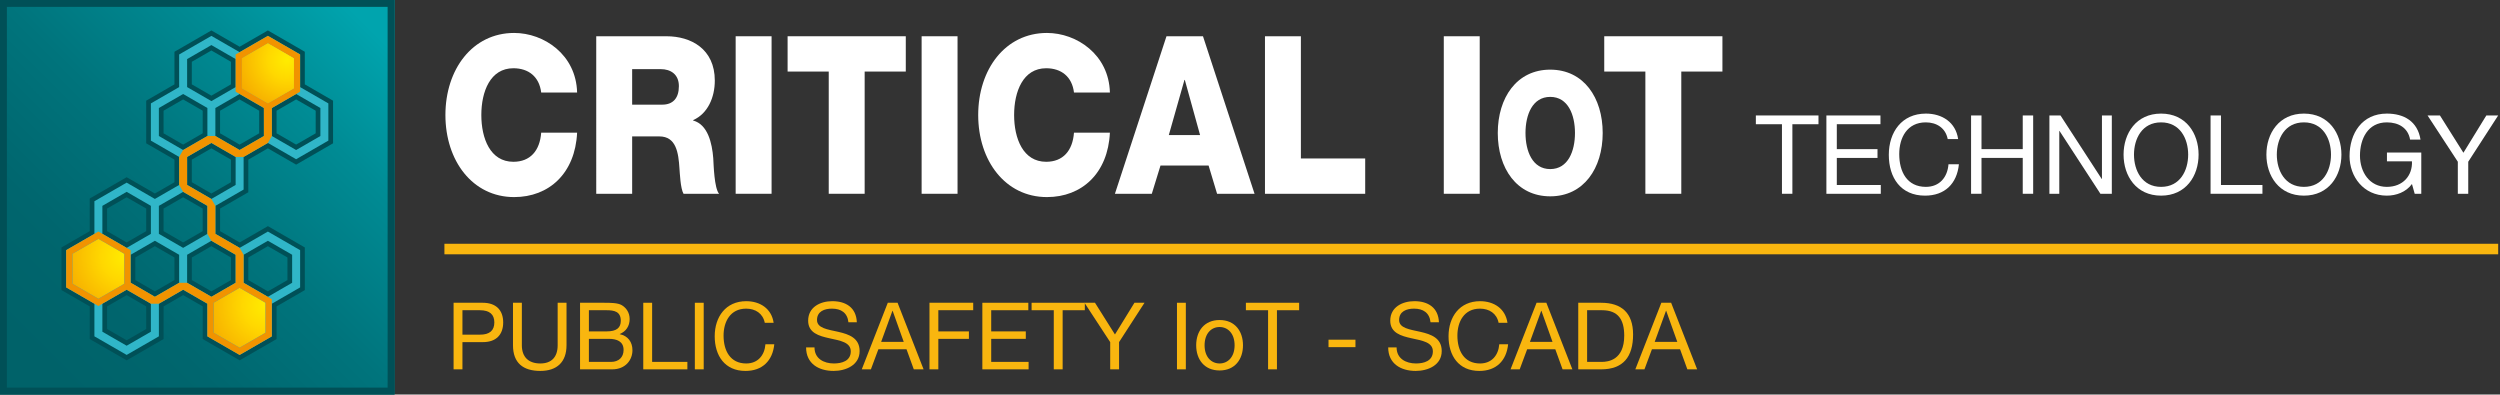 <?xml version="1.0" encoding="UTF-8"?>
<svg id="Outline" xmlns="http://www.w3.org/2000/svg" width="1204" height="190" xmlns:xlink="http://www.w3.org/1999/xlink" viewBox="0 0 1204 190">
  <rect x="0" y="0" width="1204" height="190" fill="#333333" stroke="none"/>
  <defs>
    <linearGradient id="dmr-gradient" x1="178.233" y1="12.453" x2="11.513" y2="179.174" gradientTransform="translate(-.689)" gradientUnits="userSpaceOnUse">
      <stop offset="0" stop-color="#00a4ae"/>
      <stop offset=".222" stop-color="#008b94"/>
      <stop offset=".495" stop-color="#00747c"/>
      <stop offset=".747" stop-color="#00666e"/>
      <stop offset=".957" stop-color="#006269"/>
    </linearGradient>
    <radialGradient id="ccr-primary-gradient" cx="4579.06" cy="3047.44" fx="4579.06" fy="3047.44" r="41.205" gradientTransform="translate(3175.717 -4431.91) rotate(90)" gradientUnits="userSpaceOnUse">
      <stop offset="0" stop-color="#ffec00"/>
      <stop offset=".275" stop-color="#ffd800"/>
      <stop offset="1" stop-color="#f19300"/>
    </radialGradient>
    <radialGradient id="ccr-primary-gradient-2" data-name="ccr-primary-gradient" cx="4555.482" cy="3115.434" fx="4555.482" fy="3115.434" r="41.202" xlink:href="#ccr-primary-gradient"/>
    <radialGradient id="ccr-primary-gradient-3" data-name="ccr-primary-gradient" cx="4460.567" cy="3037.424" fx="4460.567" fy="3037.424" r="34.294" xlink:href="#ccr-primary-gradient"/>
    <radialGradient id="ccr-primary-gradient-4" data-name="ccr-primary-gradient" cx="4460.567" cy="3037.424" fx="4460.567" fy="3037.424" r="34.294" xlink:href="#ccr-primary-gradient"/>
  </defs>
  <g>
    <rect x="0" y="0" width="189.996" height="190" style="fill: url(#dmr-gradient);"/>
    <path d="m186.677,3.319v183.362H3.319V3.319h183.358m3.319-3.319H0v190h189.996V0h0Z" style="fill: #005057;"/>
    <g>
      <polygon points="133.19 64.197 142.613 69.639 152.036 64.198 152.036 53.319 142.613 47.881 134.245 52.71 133.19 53.319 133.19 64.197" style="fill: none;"/>
      <polygon points="111.22 76.878 101.801 71.44 99.483 72.78 92.377 76.878 92.377 87.754 101.801 93.198 111.22 87.76 111.22 76.878" style="fill: none;"/>
      <polygon points="124.826 53.319 120.948 51.074 115.405 47.881 105.983 53.319 105.983 64.198 115.405 69.639 124.826 64.198 124.826 53.319" style="fill: none;"/>
      <polygon points="119.586 29.753 119.586 40.63 129.009 46.073 138.432 40.634 138.432 29.753 129.009 24.315 119.586 29.753" style="fill: none;"/>
      <polygon points="52.1 137.599 56.808 134.883 56.808 129.441 56.808 124.003 47.382 118.563 37.964 124.003 37.96 134.883 47.388 140.321 52.1 137.599" style="fill: none;"/>
      <polygon points="92.377 134.883 101.801 140.321 109.115 136.101 111.226 134.883 111.22 124.003 101.801 118.563 96.463 121.643 92.378 124.003 92.377 134.883" style="fill: none;"/>
      <polygon points="124.833 158.449 124.828 147.567 117.821 143.52 115.407 142.125 105.983 147.567 105.983 158.449 115.407 163.891 124.833 158.449" style="fill: none;"/>
      <polygon points="119.586 134.879 129.014 140.321 138.432 134.883 138.432 124.003 129.009 118.563 119.586 124.003 119.586 129.441 119.586 134.879" style="fill: none;"/>
      <polygon points="84.015 124.003 79.776 121.557 74.594 118.563 67.402 122.713 65.17 124.003 65.17 134.879 74.597 140.321 84.015 134.883 84.015 124.003" style="fill: none;"/>
      <polygon points="70.409 158.449 70.409 147.567 60.988 142.129 51.567 147.567 51.567 158.449 60.988 163.887 70.409 158.449" style="fill: none;"/>
      <polygon points="51.567 100.441 51.564 111.319 60.988 116.761 65.701 114.041 70.413 111.323 70.413 100.441 60.988 95 51.567 100.441" style="fill: none;"/>
      <polygon points="92.378 29.753 92.378 40.63 101.801 46.073 111.22 40.63 111.22 29.753 101.801 24.315 92.378 29.753" style="fill: none;"/>
      <polygon points="97.619 64.198 97.619 58.757 97.619 53.319 88.198 47.881 78.773 53.319 78.773 64.198 88.198 69.639 97.619 64.198" style="fill: none;"/>
      <polygon points="78.773 111.319 88.202 116.761 97.615 111.323 97.619 100.438 97.07 100.121 88.195 95.003 78.773 100.438 78.773 111.319" style="fill: none;"/>
      <path d="m105.983,100.438l13.603-7.848v-15.712l9.419-5.438,13.613,7.853,17.779-10.269v-20.538l-13.602-7.853v-15.708l-17.785-10.267-13.604,7.856-13.604-7.853-17.786,10.269v15.699l-13.606,7.856v20.541l13.606,7.85v10.883l-9.421,5.437-13.606-7.853-17.788,10.269v15.71l-13.605,7.854.003,20.534,13.602,7.853v15.713l17.792,10.261,17.782-10.261v-15.711l9.425-5.442,9.421,5.442v15.711l17.786,10.266,17.792-10.266v-15.713l13.598-7.853v-20.534l-17.785-10.267-13.604,7.85-9.422-5.438v-10.886Zm-4.182,18.125l9.419,5.44.007,10.88-9.425,5.438-9.424-5.438.001-10.88,9.423-5.44Zm27.208,0l9.423,5.44v10.88l-9.419,5.438-9.427-5.442v-10.876l9.423-5.44Zm-23.026,29.004l9.424-5.442,9.421,5.442.004,10.882-9.425,5.443-9.424-5.443v-10.882Zm-68.019-23.564l9.418-5.44,9.426,5.44v10.88l-9.42,5.438-9.428-5.438.004-10.88Zm104.649-76.122l9.423,5.439v10.878l-9.423,5.442-9.423-5.443v-10.877l9.423-5.439Zm-50.236,39.873v-10.876l9.424-5.438,9.419,5.438v10.883l-9.419,5.437-9.424-5.444Zm13.606-23.556v-10.878l9.422-5.439,9.421,5.439v10.878l-9.421,5.442-9.422-5.442Zm32.449-23.564l-9.423,5.44-9.423-5.443v-10.877l9.423-5.439,9.423,5.439v10.88Zm-27.212-.003l-9.419,5.443-9.423-5.443v-10.877l9.423-5.439,9.419,5.439v10.877Zm-32.447,12.689l9.425-5.439,9.421,5.439v10.878l-9.421,5.442-9.425-5.442v-10.878Zm18.846,47.118l-.004,10.886-9.413,5.438-9.428-5.442v-10.881l9.422-5.434,9.424,5.434Zm-27.206,10.886l-9.425,5.438-9.424-5.442.003-10.878,9.421-5.441,9.425,5.441v10.883Zm-18.846,36.243l9.421-5.438,9.421,5.438v10.882l-9.421,5.439-9.421-5.439v-10.882Zm13.603-12.688v-10.876l9.424-5.44,9.421,5.44v10.88l-9.418,5.438-9.427-5.442Z" style="fill: #005057;"/>
    </g>
    <path d="m117.324,91.285v-15.713l11.68-6.742,13.609,7.85,15.521-8.964v-17.921l-13.6-7.854v-15.708l-15.52-8.965-13.612,7.858-13.601-7.849-15.524,8.958v15.706l-13.605,7.854v17.93l13.605,7.847v13.493l-11.683,6.745-13.606-7.854-15.524,8.962v15.715l-13.604,7.853.001,17.923,13.603,7.851v15.716l15.527,8.954,15.522-8.954v-15.713l11.686-6.748,11.684,6.749v15.713l15.527,8.954,15.522-8.954v-15.715l13.6-7.852v-17.928l-15.523-8.96-13.602,7.852-11.687-6.745v-13.495l13.604-7.848Zm-1.919-19.035l-11.685-6.747v-13.491l11.683-6.74,11.686,6.739v13.495l-11.683,6.743Zm38.893-6.747l-11.685,6.747-11.685-6.747v-13.488l11.688-6.743,11.682,6.74v13.491Zm-25.29-43.795l11.684,6.744v13.488l-11.685,6.746-11.682-6.745v-13.489l11.682-6.744Zm-38.891,6.744l11.683-6.746,11.684,6.745v13.489l-11.684,6.746-11.683-6.746v-13.487Zm-13.605,37.05v-13.491l11.685-6.741,11.684,6.741v13.491l-11.684,6.747-11.685-6.747Zm-27.207,33.632l11.682-6.746,11.687,6.746v13.492l-11.686,6.746-11.689-6.748.005-13.49Zm-13.605,23.56l11.678-6.74,11.691,6.743.002,13.488-11.686,6.746-11.687-6.746.001-13.492Zm36.971,37.064l-11.684,6.739-11.682-6.739v-13.496l11.682-6.746,11.684,6.744v13.498Zm13.605-23.572l-11.681,6.748-11.687-6.751v-13.485l11.687-6.742,11.681,6.744v13.487Zm1.921-16.814l-.224-.129-11.461-6.62v-13.491l11.684-6.741,11.686,6.743-.005,13.493-11.679,6.745Zm27.209,47.125l-11.682-6.739v-13.498l11.682-6.744,11.684,6.745v13.496l-11.684,6.739Zm13.602-50.545l11.687,6.741v13.492l-11.685,6.746-11.687-6.751.002-13.486,11.683-6.741Zm-15.523,6.745l.002,13.488-11.687,6.747-11.687-6.747.003-13.487,11.684-6.746,11.685,6.745Zm-11.682-26.887l-11.691-6.75v-13.486l11.687-6.745,11.685,6.745v13.492l-11.682,6.744Z" style="fill: #30b6c8;"/>
    <polygon points="102.888 145.809 115.381 138.598 127.873 145.809 127.868 160.235 115.381 167.444 102.888 160.235 102.888 145.809" style="fill: url(#ccr-primary-gradient);"/>
    <polygon points="34.896 122.23 47.388 115.021 59.878 122.23 59.874 136.654 47.388 143.865 34.896 136.654 34.896 122.23" style="fill: url(#ccr-primary-gradient-2);"/>
    <path d="m129.009,17.271l-15.523,8.964v17.921l13.585,7.846.022,13.502-11.688,6.746-11.685-6.743-3.837-.004-11.684,6.747-1.921,3.322v13.495l1.924,3.322,11.681,6.744v13.491l1.919,3.33,11.685,6.745v13.49l-11.688,6.747.002-.004-11.687-6.745h-3.836l-11.685,6.747-11.68-6.807v-15.645l-15.524-8.962-15.528,8.962.001,17.928,15.527,8.962,13.6-7.851,11.684,6.741,3.841.001,11.682-6.748,11.656,6.725.004,15.749,15.527,8.961,15.523-8.961v-17.928l-13.58-7.844v-13.518l-1.919-3.323-11.686-6.747v-13.493l-1.918-3.323-11.687-6.745.004-13.492,11.68-6.745,11.691,6.745h3.835l11.681-6.745,1.923-3.328v-13.49l13.604-7.857v-17.924l-15.523-8.961Zm-69.135,119.383l-12.486,7.212-12.492-7.212v-14.424l12.492-7.208,12.49,7.208-.004,14.424Zm67.999,9.155l-.004,14.427-12.487,7.208-12.493-7.208v-14.427l12.493-7.21,12.491,7.21Zm1.136-96.074l-12.491-7.21v-14.421l12.491-7.214,12.489,7.214.002,14.424-12.491,7.207Z" style="fill: #f19300;"/>
    <polygon points="116.518 28.104 129.009 20.89 141.498 28.104 141.5 42.528 129.009 49.735 116.518 42.524 116.518 28.104" style="fill: url(#ccr-primary-gradient-3);"/>
    <polygon points="116.518 28.104 129.009 20.89 141.498 28.104 141.5 42.528 129.009 49.735 116.518 42.524 116.518 28.104" style="fill: url(#ccr-primary-gradient-4);"/>
  </g>
  <g>
    <path d="m218.447,145.812h14.056c6.377,0,9.834,3.548,9.834,9.476s-3.457,9.52-9.834,9.475h-9.79v13.113h-4.266v-32.063Zm4.266,15.358h8.353c4.806.045,7.006-2.066,7.006-5.883,0-3.817-2.2-5.883-7.006-5.883h-8.353v11.766Z" style="fill: #f9b60f;"/>
    <path d="m272.833,166.29c0,8.083-4.626,12.349-12.619,12.349-8.263,0-13.157-3.817-13.157-12.349v-20.478h4.266v20.478c0,5.658,3.233,8.757,8.892,8.757,5.389,0,8.353-3.099,8.353-8.757v-20.478h4.267v20.478Z" style="fill: #f9b60f;"/>
    <path d="m279.348,145.812h11.631c2.829,0,6.556,0,8.487,1.167,2.11,1.258,3.771,3.548,3.771,6.691,0,3.413-1.796,5.973-4.76,7.185v.09c3.952.808,6.107,3.772,6.107,7.724,0,4.715-3.368,9.206-9.745,9.206h-15.492v-32.063Zm4.266,13.787h8.532c4.851,0,6.826-1.751,6.826-5.12,0-4.446-3.144-5.074-6.826-5.074h-8.532v10.194Zm0,14.685h10.688c3.682,0,6.017-2.246,6.017-5.748,0-4.177-3.367-5.344-6.96-5.344h-9.745v11.092Z" style="fill: #f9b60f;"/>
    <path d="m309.799,145.812h4.266v28.471h16.975v3.592h-21.24v-32.063Z" style="fill: #f9b60f;"/>
    <path d="m334.636,145.812h4.266v32.063h-4.266v-32.063Z" style="fill: #f9b60f;"/>
    <path d="m368.316,155.468c-.898-4.536-4.535-6.826-8.981-6.826-7.634,0-10.867,6.287-10.867,12.978,0,7.32,3.233,13.427,10.912,13.427,5.613,0,8.847-3.952,9.251-9.251h4.266c-.808,7.994-5.793,12.843-13.876,12.843-9.969,0-14.819-7.364-14.819-16.705,0-9.295,5.299-16.885,15.179-16.885,6.691,0,12.215,3.592,13.202,10.418h-4.266Z" style="fill: #f9b60f;"/>
    <path d="m408.603,155.198c-.494-4.581-3.547-6.557-7.948-6.557-3.593,0-7.185,1.302-7.185,5.479,0,3.952,5.119,4.535,10.283,5.703,5.119,1.167,10.238,2.964,10.238,9.25,0,6.826-6.69,9.565-12.528,9.565-7.186,0-13.248-3.502-13.248-11.316h4.042c0,5.389,4.49,7.724,9.341,7.724,3.861,0,8.128-1.212,8.128-5.838,0-4.401-5.119-5.164-10.238-6.287-5.12-1.123-10.284-2.604-10.284-8.487,0-6.511,5.793-9.385,11.631-9.385,6.557,0,11.541,3.099,11.811,10.149h-4.042Z" style="fill: #f9b60f;"/>
    <path d="m427.558,145.812h4.715l12.529,32.063h-4.716l-3.502-9.655h-13.562l-3.592,9.655h-4.401l12.529-32.063Zm-3.188,18.816h10.867l-5.344-14.954h-.09l-5.434,14.954Z" style="fill: #f9b60f;"/>
    <path d="m447.635,145.812h21.061v3.593h-16.795v10.194h14.729v3.592h-14.729v14.685h-4.266v-32.063Z" style="fill: #f9b60f;"/>
    <path d="m473.1,145.812h22.139v3.593h-17.873v10.194h16.661v3.592h-16.661v11.092h18.008v3.592h-22.273v-32.063Z" style="fill: #f9b60f;"/>
    <path d="m507.501,149.405h-10.688v-3.593h25.642v3.593h-10.688v28.471h-4.267v-28.471Z" style="fill: #f9b60f;"/>
    <path d="m538.938,164.763v13.113h-4.266v-13.113l-12.395-18.951h5.074l9.61,15.269,9.386-15.269h4.85l-12.26,18.951Z" style="fill: #f9b60f;"/>
    <path d="m566.831,145.812h4.266v32.063h-4.266v-32.063Z" style="fill: #f9b60f;"/>
    <path d="m587.354,154.121c7.364,0,11.271,5.344,11.271,12.169,0,6.781-3.907,12.125-11.271,12.125-7.365,0-11.272-5.344-11.272-12.125,0-6.826,3.907-12.169,11.272-12.169Zm0,20.926c3.996,0,7.229-3.144,7.229-8.757,0-5.658-3.233-8.802-7.229-8.802-3.997,0-7.23,3.144-7.23,8.802,0,5.613,3.233,8.757,7.23,8.757Z" style="fill: #f9b60f;"/>
    <path d="m610.709,149.405h-10.688v-3.593h25.642v3.593h-10.688v28.471h-4.267v-28.471Z" style="fill: #f9b60f;"/>
    <path d="m639.812,163.596h12.979v3.592h-12.979v-3.592Z" style="fill: #f9b60f;"/>
    <path d="m688.944,155.198c-.494-4.581-3.547-6.557-7.948-6.557-3.593,0-7.185,1.302-7.185,5.479,0,3.952,5.119,4.535,10.283,5.703,5.119,1.167,10.238,2.964,10.238,9.25,0,6.826-6.69,9.565-12.528,9.565-7.186,0-13.248-3.502-13.248-11.316h4.042c0,5.389,4.49,7.724,9.341,7.724,3.861,0,8.128-1.212,8.128-5.838,0-4.401-5.119-5.164-10.238-6.287-5.12-1.123-10.284-2.604-10.284-8.487,0-6.511,5.793-9.385,11.631-9.385,6.557,0,11.541,3.099,11.811,10.149h-4.042Z" style="fill: #f9b60f;"/>
    <path d="m721.73,155.468c-.898-4.536-4.535-6.826-8.981-6.826-7.634,0-10.867,6.287-10.867,12.978,0,7.32,3.233,13.427,10.912,13.427,5.613,0,8.847-3.952,9.251-9.251h4.266c-.808,7.994-5.793,12.843-13.876,12.843-9.969,0-14.819-7.364-14.819-16.705,0-9.295,5.299-16.885,15.179-16.885,6.691,0,12.215,3.592,13.202,10.418h-4.266Z" style="fill: #f9b60f;"/>
    <path d="m740.011,145.812h4.715l12.529,32.063h-4.716l-3.502-9.655h-13.562l-3.592,9.655h-4.401l12.529-32.063Zm-3.188,18.816h10.867l-5.344-14.954h-.09l-5.434,14.954Z" style="fill: #f9b60f;"/>
    <path d="m760.088,145.812h11.002c9.88,0,15.403,4.94,15.403,15.269,0,10.732-4.716,16.795-15.403,16.795h-11.002v-32.063Zm4.266,28.471h7.096c2.919,0,10.777-.809,10.777-12.619,0-7.634-2.829-12.259-10.688-12.259h-7.186v24.878Z" style="fill: #f9b60f;"/>
    <path d="m800.104,145.812h4.715l12.529,32.063h-4.716l-3.502-9.655h-13.562l-3.592,9.655h-4.401l12.529-32.063Zm-3.188,18.816h10.867l-5.344-14.954h-.09l-5.434,14.954Z" style="fill: #f9b60f;"/>
  </g>
  <rect x="214.035" y="117.399" width="989.092" height="5.073" style="fill: #f9b60f;"/>
  <g>
    <path d="m260.64,44.554c-.93-7.649-6.138-11.687-13.393-11.687-11.16,0-15.438,11.262-15.438,22.524s4.278,22.524,15.438,22.524c8.092,0,12.741-5.312,13.393-14.024h17.299c-.931,19.549-13.485,31.024-30.319,31.024-20.088,0-33.108-17.531-33.108-39.524s13.021-39.524,33.108-39.524c14.322,0,29.854,10.412,30.319,28.687h-17.299Z" style="fill: #fff;"/>
    <path d="m287.146,17.461h33.853c11.719,0,23.251,6.056,23.251,21.355,0,8.181-3.441,15.937-10.416,19.019v.212c7.067,1.913,9.114,10.943,9.672,18.168.186,3.188.465,14.344,2.79,17.106h-17.112c-1.488-2.55-1.768-9.987-1.953-12.112-.465-7.649-1.581-15.512-9.672-15.512h-13.113v27.624h-17.299V17.461Zm17.299,32.937h14.508c5.208,0,7.998-3.188,7.998-8.925,0-5.631-3.906-8.181-8.742-8.181h-13.764v17.105Z" style="fill: #fff;"/>
    <path d="m354.292,17.461h17.299v75.86h-17.299V17.461Z" style="fill: #fff;"/>
    <path d="m436.227,34.46h-19.81v58.861h-17.299v-58.861h-19.81v-17h56.918v17Z" style="fill: #fff;"/>
    <path d="m443.853,17.461h17.299v75.86h-17.299V17.461Z" style="fill: #fff;"/>
    <path d="m517.23,44.554c-.93-7.649-6.138-11.687-13.393-11.687-11.16,0-15.438,11.262-15.438,22.524s4.278,22.524,15.438,22.524c8.092,0,12.741-5.312,13.393-14.024h17.299c-.931,19.549-13.485,31.024-30.319,31.024-20.088,0-33.108-17.531-33.108-39.524s13.021-39.524,33.108-39.524c14.322,0,29.854,10.412,30.319,28.687h-17.299Z" style="fill: #fff;"/>
    <path d="m561.778,17.461h17.578l24.831,75.86h-18.042l-4.092-13.6h-23.158l-4.185,13.6h-17.764l24.831-75.86Zm1.116,47.599h15.066l-7.347-26.562h-.187l-7.533,26.562Z" style="fill: #fff;"/>
    <path d="m609.21,17.461h17.299v58.861h30.97v17h-48.269V17.461Z" style="fill: #fff;"/>
    <path d="m695.329,17.461h17.299v75.86h-17.299V17.461Z" style="fill: #fff;"/>
    <path d="m746.593,33.543c16.15,0,25.266,13.53,25.266,30.504s-9.115,30.504-25.266,30.504c-16.149,0-25.266-13.53-25.266-30.504s9.116-30.504,25.266-30.504Zm0,47.888c8.613,0,11.916-8.692,11.916-17.384,0-8.692-3.303-17.384-11.916-17.384s-11.914,8.692-11.914,17.384c0,8.692,3.301,17.384,11.914,17.384Z" style="fill: #fff;"/>
    <path d="m829.521,34.46h-19.81v58.861h-17.299v-58.861h-19.81v-17h56.918v17Z" style="fill: #fff;"/>
    <path d="m858.19,59.83h-12.572v-4.226h30.164v4.226h-12.573v33.492h-5.019v-33.492Z" style="fill: #fff;"/>
    <path d="m879.588,55.604h26.044v4.226h-21.025v11.992h19.599v4.226h-19.599v13.048h21.184v4.226h-26.202v-37.718Z" style="fill: #fff;"/>
    <path d="m938.017,66.961c-1.057-5.335-5.335-8.029-10.564-8.029-8.98,0-12.784,7.396-12.784,15.267,0,8.611,3.804,15.795,12.837,15.795,6.603,0,10.406-4.648,10.882-10.882h5.019c-.951,9.403-6.814,15.108-16.323,15.108-11.728,0-17.433-8.664-17.433-19.651,0-10.935,6.233-19.862,17.855-19.862,7.871,0,14.368,4.226,15.53,12.255h-5.019Z" style="fill: #fff;"/>
    <path d="m949.272,55.604h5.019v16.218h19.862v-16.218h5.019v37.718h-5.019v-17.274h-19.862v17.274h-5.019v-37.718Z" style="fill: #fff;"/>
    <path d="m986.994,55.604h5.336l19.862,30.586h.105v-30.586h4.755v37.718h-5.494l-19.704-30.269h-.105v30.269h-4.755v-37.718Z" style="fill: #fff;"/>
    <path d="m1040.775,54.706c11.991,0,18.066,9.509,18.066,19.757s-6.075,19.757-18.066,19.757c-11.992,0-18.066-9.509-18.066-19.757s6.074-19.757,18.066-19.757Zm0,35.288c9.191,0,13.048-7.924,13.048-15.531s-3.856-15.531-13.048-15.531c-9.192,0-13.049,7.924-13.049,15.531s3.856,15.531,13.049,15.531Z" style="fill: #fff;"/>
    <path d="m1064.604,55.604h5.019v33.492h19.969v4.226h-24.987v-37.718Z" style="fill: #fff;"/>
    <path d="m1109.563,54.706c11.991,0,18.066,9.509,18.066,19.757s-6.075,19.757-18.066,19.757c-11.992,0-18.066-9.509-18.066-19.757s6.074-19.757,18.066-19.757Zm0,35.288c9.191,0,13.048-7.924,13.048-15.531s-3.856-15.531-13.048-15.531c-9.192,0-13.049,7.924-13.049,15.531s3.856,15.531,13.049,15.531Z" style="fill: #fff;"/>
    <path d="m1161.601,88.62c-2.905,3.962-7.659,5.6-12.097,5.6-11.252,0-17.961-9.191-17.961-19.017,0-10.988,6.022-20.497,17.961-20.497,8.241,0,14.791,3.698,16.218,12.52h-5.019c-1.004-5.705-5.6-8.293-11.199-8.293-9.139,0-12.942,7.924-12.942,16.006,0,7.871,4.543,15.055,12.942,15.055,7.766,0,12.414-5.441,12.097-12.308h-12.044v-4.227h16.534v19.863h-3.169l-1.321-4.702Z" style="fill: #fff;"/>
    <path d="m1188.705,77.896v15.425h-5.019v-15.425l-14.58-22.292h5.97l11.305,17.961,11.04-17.961h5.706l-14.422,22.292Z" style="fill: #fff;"/>
  </g>
</svg>